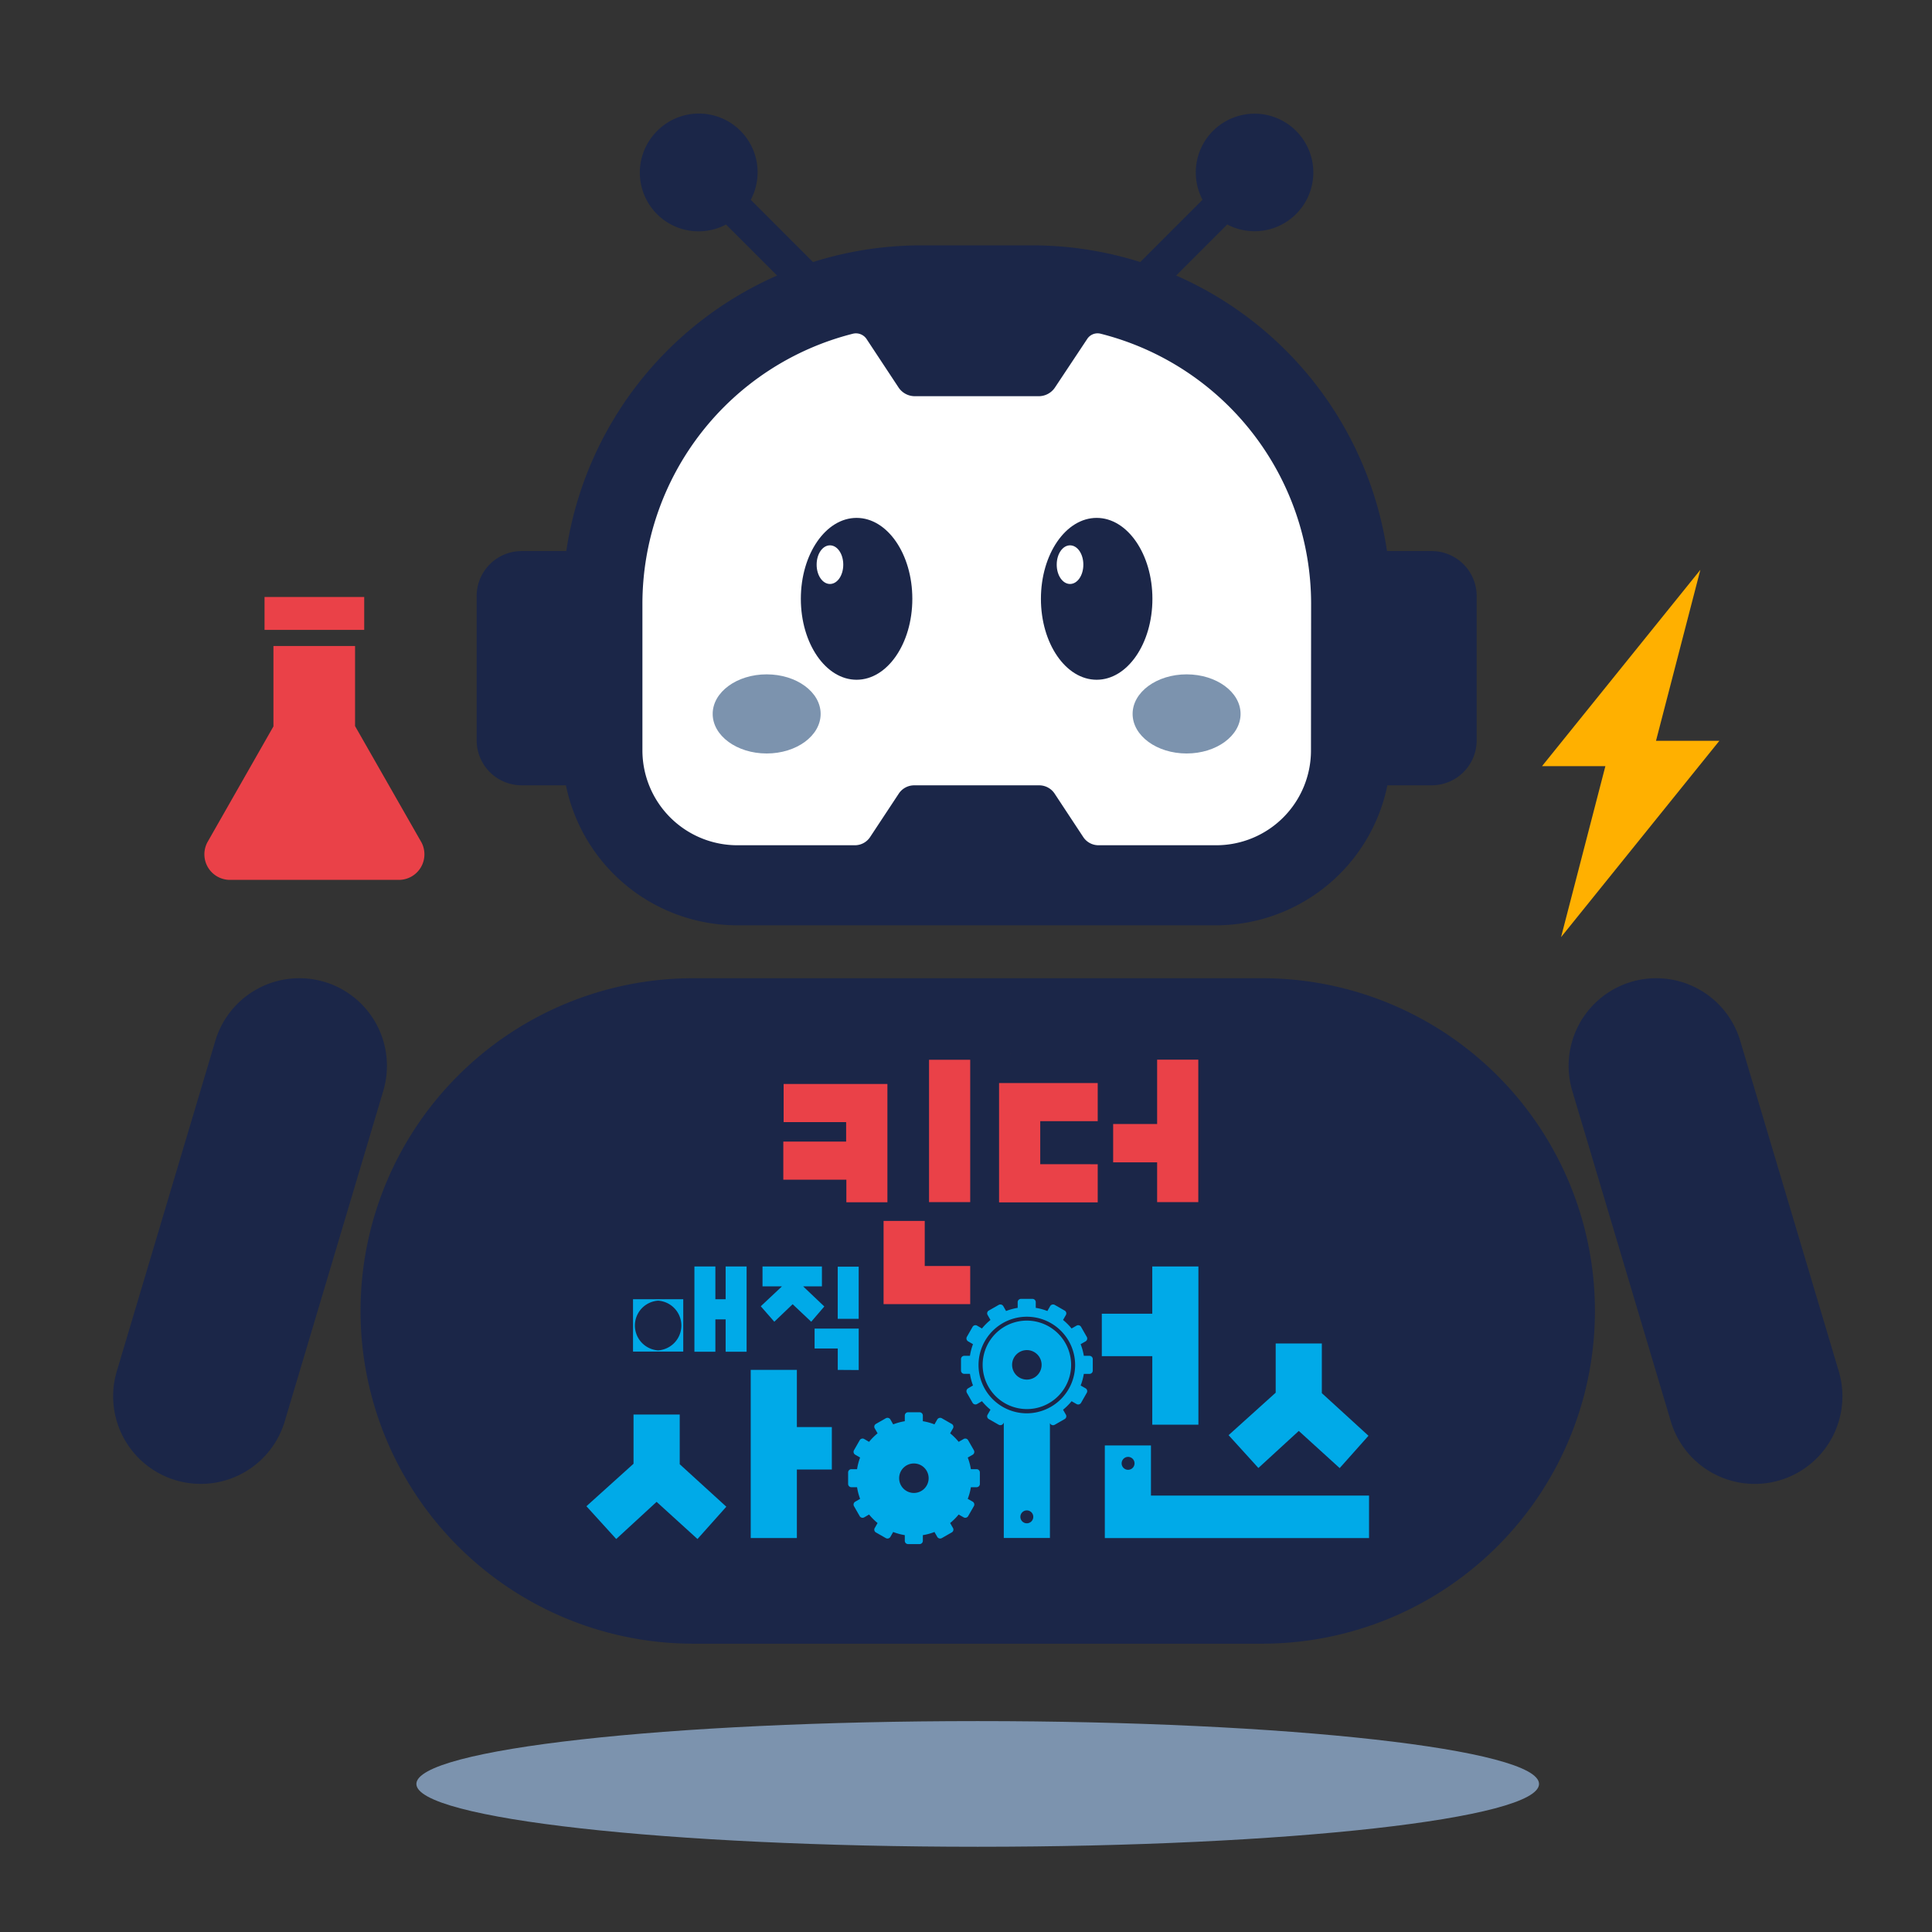 <svg xmlns="http://www.w3.org/2000/svg" xmlns:xlink="http://www.w3.org/1999/xlink" width="68" height="68" viewBox="0 0 68 68">
  <rect x="0" y="0" width="68" height="68" fill="#333333" stroke="none"/>
  <defs>
    <clipPath id="clip-path">
      <rect id="사각형_1855" data-name="사각형 1855" width="68" height="68" transform="translate(2.7 -1.009)" fill="#fff"/>
    </clipPath>
  </defs>
  <g id="bi-kmagic-img" transform="translate(-2.7 1.009)">
    <g id="마스크_그룹_4" data-name="마스크 그룹 4" clip-path="url(#clip-path)">
      <g id="logo-kmagic" transform="translate(-560.248 -184.701)">
        <path id="패스_8101" data-name="패스 8101" d="M624.051,276.416H604.026a11.711,11.711,0,1,0,0,23.422h20.024a11.711,11.711,0,1,0,0-23.422m-8.831,2.651h-.055l.036-.005Z" transform="translate(-16.677 -58.294)" fill="#1b2648"/>
        <path id="패스_17786" data-name="패스 17786" d="M633.367,211.1a11.524,11.524,0,0,0-11.343-9.891h-3.578A11.524,11.524,0,0,0,607.1,211.1c0,3.861-.011,7.579-.011,7.579s2.779,4.53,5.483,4.53H627.9a5.62,5.62,0,0,0,5.478-4.53" transform="translate(-22.787 -8.017)" fill="#fff"/>
        <path id="패스_8102" data-name="패스 8102" d="M639.467,229.177c-1.084,0-1.962,1.275-1.962,2.849s.879,2.848,1.962,2.848,1.962-1.275,1.962-2.848-.878-2.849-1.962-2.849m-.937,2.326c-.259,0-.469-.3-.469-.68s.21-.68.469-.68.468.3.468.68-.21.68-.468.68" transform="translate(-46.37 -27.257)" fill="#1b2648"/>
        <path id="패스_8103" data-name="패스 8103" d="M664.107,229.177c-1.084,0-1.962,1.275-1.962,2.849s.878,2.848,1.962,2.848,1.962-1.275,1.962-2.848-.879-2.849-1.962-2.849m-.937,2.326c-.259,0-.469-.3-.469-.68s.21-.68.469-.68.468.3.468.68-.21.68-.468.68" transform="translate(-62.56 -27.257)" fill="#1b2648"/>
        <path id="패스_8104" data-name="패스 8104" d="M630.361,245.233c-1.049,0-1.9.624-1.9,1.392s.85,1.393,1.9,1.393,1.9-.624,1.9-1.393-.85-1.392-1.9-1.392" transform="translate(-40.429 -37.806)" fill="#7c93ae"/>
        <path id="패스_8105" data-name="패스 8105" d="M673.456,245.233c-1.049,0-1.9.624-1.9,1.392s.85,1.393,1.9,1.393,1.9-.624,1.9-1.393-.851-1.392-1.9-1.392" transform="translate(-68.744 -37.806)" fill="#7c93ae"/>
        <path id="패스_8106" data-name="패스 8106" d="M637.851,211.969h-1.574a12.63,12.63,0,0,0-12.476-10.76h-3.935a12.63,12.63,0,0,0-12.476,10.76h-1.574a1.583,1.583,0,0,0-1.58,1.581v5.083a1.583,1.583,0,0,0,1.58,1.58h1.562a6.164,6.164,0,0,0,6.031,4.928h16.857a6.164,6.164,0,0,0,6.025-4.928h1.561a1.583,1.583,0,0,0,1.581-1.58V213.55a1.583,1.583,0,0,0-1.581-1.581m-4.251,7.019a3.335,3.335,0,0,1-3.335,3.335h-4.141a.643.643,0,0,1-.536-.284l-1.012-1.535a.651.651,0,0,0-.535-.29h-4.412a.65.65,0,0,0-.536.29l-1.013,1.535a.642.642,0,0,1-.535.284h-4.135a3.341,3.341,0,0,1-3.341-3.335v-5.167a9.812,9.812,0,0,1,7.4-9.5.449.449,0,0,1,.491.187l1.122,1.7a.689.689,0,0,0,.575.31h4.361a.687.687,0,0,0,.574-.31l1.129-1.7a.435.435,0,0,1,.484-.187,9.812,9.812,0,0,1,7.4,9.5Z" transform="translate(-24.511 -8.881)" fill="#1b2648"/>
        <path id="패스_8107" data-name="패스 8107" d="M621.6,188.3a2.067,2.067,0,0,0,2.423,3.294l3.2,3.2.87-.869-3.2-3.2A2.067,2.067,0,0,0,621.6,188.3" transform="translate(-35.521)" fill="#1b2648"/>
        <path id="패스_8108" data-name="패스 8108" d="M676.333,188.3a2.068,2.068,0,0,0-3.294,2.423l-2.97,2.971.869.869,2.971-2.97a2.068,2.068,0,0,0,2.423-3.294" transform="translate(-67.766)" fill="#1b2648"/>
        <path id="패스_8109" data-name="패스 8109" d="M617.808,352.655c-10.912,0-19.757.99-19.757,2.212s8.845,2.211,19.757,2.211,19.757-.99,19.757-2.211-8.845-2.212-19.757-2.212" transform="translate(-20.448 -108.386)" fill="#7c93ae"/>
        <path id="패스_8110" data-name="패스 8110" d="M725.8,290.249l-3.468-11.63a3.084,3.084,0,0,0-5.911,1.763l3.468,11.63a3.084,3.084,0,1,0,5.911-1.763" transform="translate(-98.134 -58.294)" fill="#1b2648"/>
        <path id="패스_8111" data-name="패스 8111" d="M574.364,276.546a3.084,3.084,0,0,0-3.837,2.074l-3.468,11.63a3.084,3.084,0,1,0,5.911,1.762l3.468-11.63a3.084,3.084,0,0,0-2.074-3.837" transform="translate(0 -58.295)" fill="#1b2648"/>
        <path id="패스_8112" data-name="패스 8112" d="M719.81,240.524H717.58l1.561-6.018-5.573,6.91h2.23l-1.56,6.018Z" transform="translate(-96.346 -30.758)" fill="#ffb000"/>
        <rect id="사각형_1303" data-name="사각형 1303" width="3.508" height="1.158" transform="translate(572.259 204.704)" fill="#ea4148"/>
        <path id="패스_8113" data-name="패스 8113" d="M583.917,249.221l-2.327-4.076v-2.818h-2.873v2.829l-2.317,4.065a.9.9,0,0,0,.78,1.337h5.958a.9.9,0,0,0,.78-1.337" transform="translate(-6.145 -35.897)" fill="#ea4148"/>
        <path id="패스_8114" data-name="패스 8114" d="M628.42,309v-3h-.738v1.153h-.361V306h-.738v3h.738v-1.138h.361V309Z" transform="translate(-39.194 -77.732)" fill="#00aae8"/>
        <rect id="사각형_1304" data-name="사각형 1304" width="0.738" height="1.835" transform="translate(592.433 228.275)" fill="#00aae8"/>
        <path id="패스_8115" data-name="패스 8115" d="M640.469,313.834v-1.458h-1.553v.7h.815v.753Z" transform="translate(-47.297 -81.921)" fill="#00aae8"/>
        <path id="패스_8116" data-name="패스 8116" d="M633.4,307.4l.476.545.645-.617.654.617.461-.537-.737-.7v-.008h.653V306h-2.091v.7h.676v.008Z" transform="translate(-43.675 -77.732)" fill="#00aae8"/>
        <path id="패스_8117" data-name="패스 8117" d="M622.052,309.363h-1.768v1.842h1.768Zm-.884,1.8a.877.877,0,0,1,0-1.75.877.877,0,0,1,0,1.75" transform="translate(-35.056 -79.942)" fill="#00aae8"/>
        <path id="패스_8118" data-name="패스 8118" d="M617.159,321.195v1.732l-1.658,1.495,1.049,1.154,1.421-1.308,1.439,1.308,1.015-1.137-1.64-1.495v-1.749Z" transform="translate(-31.913 -87.716)" fill="#00aae8"/>
        <path id="패스_8119" data-name="패스 8119" d="M633.986,316.612h-1.624v5.919h1.624v-2.412h1.231v-1.494h-1.231Z" transform="translate(-42.991 -84.705)" fill="#00aae8"/>
        <path id="패스_8120" data-name="패스 8120" d="M646.868,322.965h-.2a1.984,1.984,0,0,0-.111-.409l.175-.1a.116.116,0,0,0,.04-.159l-.2-.35a.117.117,0,0,0-.159-.044l-.175.1a2.117,2.117,0,0,0-.3-.3l.1-.175a.113.113,0,0,0-.044-.155l-.349-.2a.12.12,0,0,0-.159.04l-.1.175a1.993,1.993,0,0,0-.409-.111v-.2a.115.115,0,0,0-.115-.115h-.405a.115.115,0,0,0-.115.115v.2a2.054,2.054,0,0,0-.409.111l-.1-.175a.12.12,0,0,0-.159-.04l-.35.2a.112.112,0,0,0-.04.155l.1.175a2.148,2.148,0,0,0-.3.3l-.171-.1a.117.117,0,0,0-.159.044l-.2.35a.116.116,0,0,0,.044.159l.171.1a2,2,0,0,0-.107.409h-.2a.115.115,0,0,0-.115.115v.405a.115.115,0,0,0,.115.115h.2a2,2,0,0,0,.107.409l-.171.1a.117.117,0,0,0-.044.159l.2.349a.117.117,0,0,0,.159.044l.171-.1a2.158,2.158,0,0,0,.3.3l-.1.175a.112.112,0,0,0,.04.155l.35.2a.119.119,0,0,0,.159-.04l.1-.175a2.081,2.081,0,0,0,.409.111v.2a.115.115,0,0,0,.115.115h.405a.115.115,0,0,0,.115-.115v-.2a2.019,2.019,0,0,0,.409-.111l.1.175a.12.12,0,0,0,.159.04l.349-.2a.113.113,0,0,0,.044-.155l-.1-.175a2.125,2.125,0,0,0,.3-.3l.175.1a.117.117,0,0,0,.159-.044l.2-.349a.116.116,0,0,0-.04-.159l-.175-.1a1.978,1.978,0,0,0,.111-.409h.2a.116.116,0,0,0,.116-.115v-.405a.116.116,0,0,0-.116-.115m-2.206.837a.519.519,0,1,1,.519-.519.519.519,0,0,1-.519.519" transform="translate(-49.548 -87.563)" fill="#00aae8"/>
        <path id="패스_8121" data-name="패스 8121" d="M670.166,311.568h1.624V306h-1.624v1.662H668.39v1.494h1.777Z" transform="translate(-66.662 -77.732)" fill="#00aae8"/>
        <path id="패스_8122" data-name="패스 8122" d="M683.875,316.989l1.439,1.308,1.014-1.138-1.642-1.5v-1.748h-1.624v1.732l-1.658,1.495,1.049,1.155Z" transform="translate(-75.214 -82.933)" fill="#00aae8"/>
        <path id="패스_8123" data-name="패스 8123" d="M671.994,326.129h-1.67v-1.766H668.7v3.261H678v-1.495Zm-2.475-.908a.227.227,0,1,1,.227-.227.227.227,0,0,1-.227.227" transform="translate(-66.866 -89.797)" fill="#00aae8"/>
        <path id="패스_8124" data-name="패스 8124" d="M657.716,311.554a1.557,1.557,0,1,0,1.558,1.557,1.56,1.56,0,0,0-1.558-1.557m0,2.076a.519.519,0,1,1,.519-.519.519.519,0,0,1-.519.519" transform="translate(-58.626 -81.381)" fill="#00aae8"/>
        <path id="패스_8125" data-name="패스 8125" d="M658.459,311.33h-.2a1.98,1.98,0,0,0-.112-.409l.175-.1a.116.116,0,0,0,.04-.159l-.2-.35a.117.117,0,0,0-.159-.044l-.175.1a2.143,2.143,0,0,0-.3-.3l.1-.175a.113.113,0,0,0-.044-.155l-.349-.2a.12.12,0,0,0-.159.04l-.1.175a2.014,2.014,0,0,0-.409-.111v-.2a.116.116,0,0,0-.115-.116h-.406a.116.116,0,0,0-.115.116v.2a2.078,2.078,0,0,0-.409.111l-.1-.175a.12.12,0,0,0-.159-.04l-.35.2a.112.112,0,0,0-.04.155l.1.175a2.162,2.162,0,0,0-.3.3l-.171-.1a.117.117,0,0,0-.159.044l-.2.35a.117.117,0,0,0,.044.159l.171.1a2,2,0,0,0-.107.409h-.2a.115.115,0,0,0-.115.115v.405a.115.115,0,0,0,.115.115h.2a2,2,0,0,0,.107.409l-.171.1a.117.117,0,0,0-.044.159l.2.35a.117.117,0,0,0,.159.044l.171-.1a2.172,2.172,0,0,0,.3.3l-.1.174a.112.112,0,0,0,.04.155l.35.2a.119.119,0,0,0,.159-.04l.02-.035v4.061h1.624V313.7l.01.017a.119.119,0,0,0,.159.04l.349-.2a.113.113,0,0,0,.044-.155l-.1-.174a2.152,2.152,0,0,0,.3-.3l.175.1a.117.117,0,0,0,.159-.044l.2-.35a.116.116,0,0,0-.04-.159l-.175-.1a1.974,1.974,0,0,0,.112-.409h.2a.115.115,0,0,0,.115-.115v-.405a.116.116,0,0,0-.115-.115m-2.206,5.894a.227.227,0,1,1,.227-.227.227.227,0,0,1-.227.227m0-3.871a1.7,1.7,0,1,1,1.7-1.7,1.706,1.706,0,0,1-1.7,1.7" transform="translate(-57.164 -79.918)" fill="#00aae8"/>
        <path id="패스_8126" data-name="패스 8126" d="M647.309,288.4h1.548V289.8h1.449v-5.014h-1.449v2.265h-1.548Zm-2.566.065V286.95h2.023v-1.342h-3.472v4.2h3.472v-1.342Zm-2.465,4.925v-1.342h-1.6v-1.586h-1.449v2.928Zm0-8.6h-1.449V289.8h1.449Zm-2.914,5.014v-4.163h-3.653v1.342h2.2v.686H635.7v1.342h2.219v.793Z" transform="translate(-45.182 -63.797)" fill="#ea4148"/>
      </g>
    </g>
  </g>
</svg>
